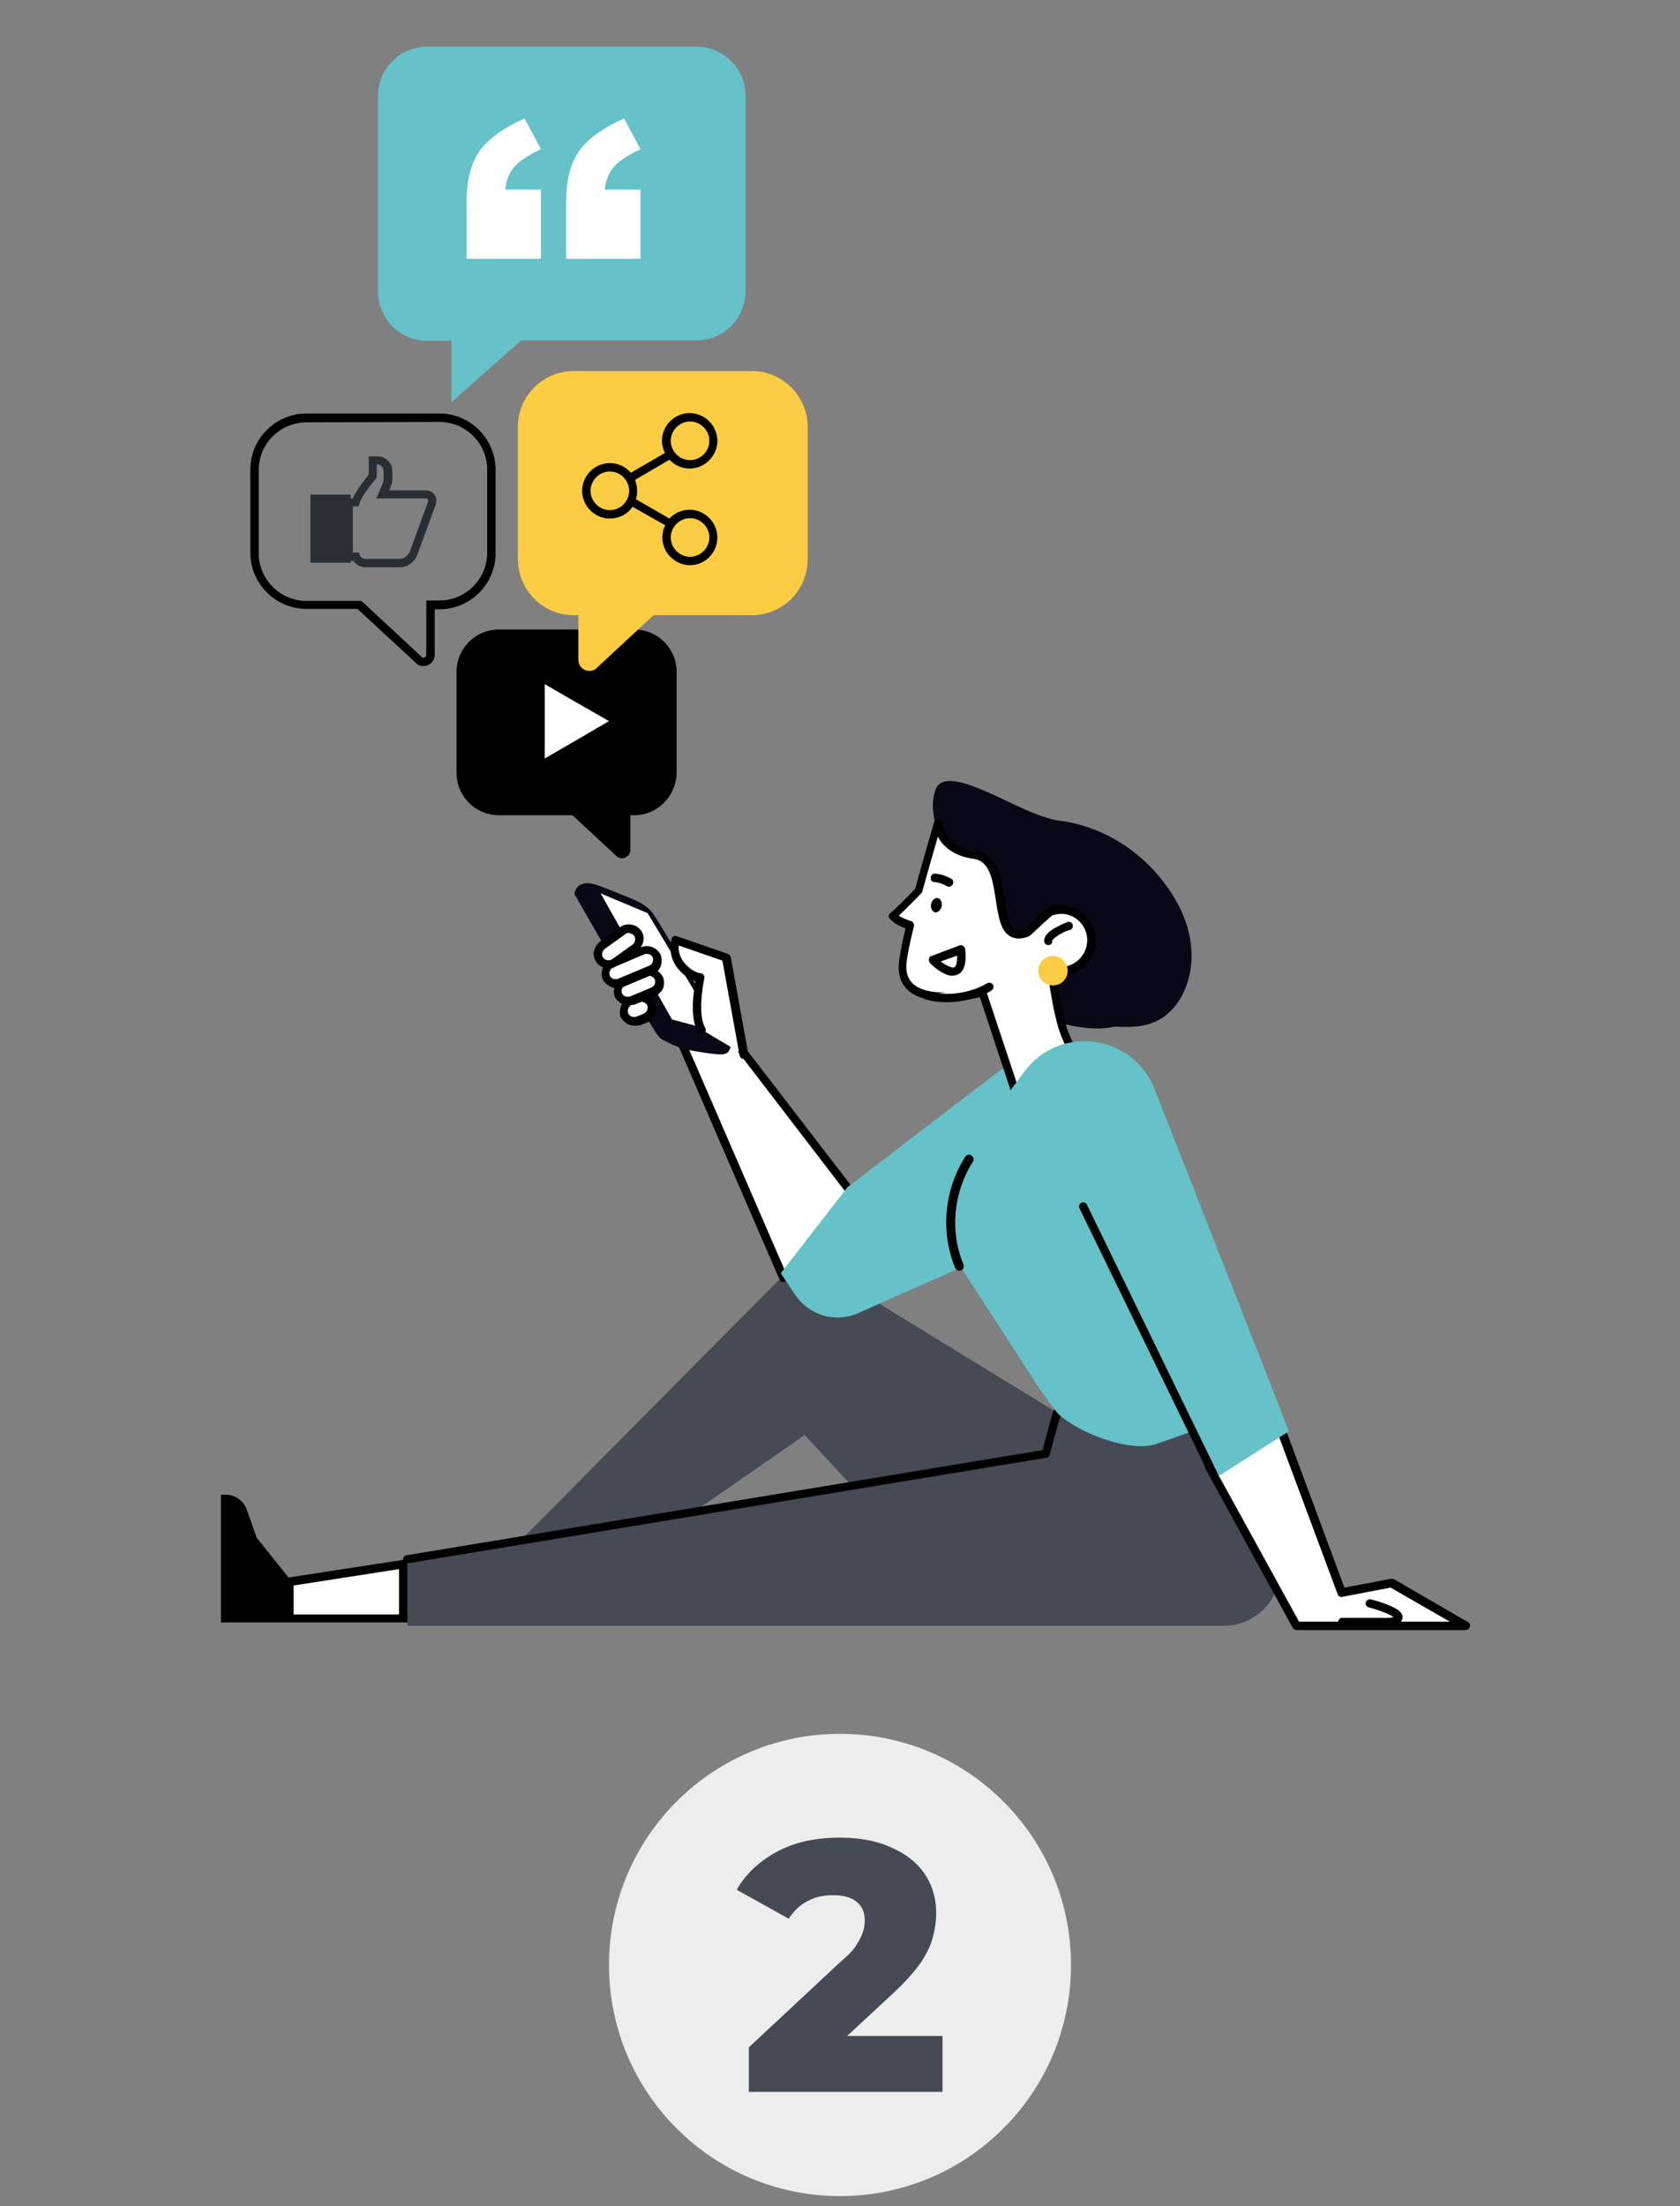 <?xml version="1.0" encoding="utf-8"?>
<!-- Generator: Adobe Illustrator 24.1.0, SVG Export Plug-In . SVG Version: 6.00 Build 0)  -->
<svg version="1.1" id="Livello_1" xmlns="http://www.w3.org/2000/svg" xmlns:xlink="http://www.w3.org/1999/xlink" width="400" height="525" x="0px" y="0px"
	 viewBox="0 0 400 525" style="enable-background:new 0 0 400 525;" xml:space="preserve">
<rect x="0" y="0" width="400" height="525" fill="#808080" stroke="none"/>
<style type="text/css">
	.st0{fill:#454A54;}
	.st1{fill:#FFFFFF;}
	.st2{fill:#FCCC42;}
	.st3{fill:#64C2C8;}
	.st4{fill:#292E33;}
	.st5{fill:#080817;}
	.st6{fill:#EDEDED;}
</style>
<path class="st0" d="M303.8,368.1l-11.9-28.3l-35.8-8.5l-4.2,5L191,299l-66.8,67.3L97,371v15.9h194.3
	C301,386.9,307.6,377,303.8,368.1z M191.6,341.5l10.6,11.4l-36,6.2L191.6,341.5z"/>
<path d="M151,149.8h-32.2c-5.6,0-10.1,4.5-10.1,10.1v24c0,5.6,4.5,10.1,10.1,10.1h17.5l10.8,10c1.3,0.7,3-0.2,3-1.8V194h0.9
	c5.5,0,10-4.5,10.1-10.1v-24C161.1,154.3,156.6,149.8,151,149.8L151,149.8z"/>
<path class="st1" d="M145,171.6l-7.7,4.5l-7.6,4.4v-17.7l7.6,4.4L145,171.6z"/>
<path class="st2" d="M179,88.3h-42.4c-7.3,0-13.3,5.9-13.3,13.3v31.5c0.1,7.4,6,13.3,13.3,13.3h1.1V157c0,2.1,2.2,3.3,4,2.3
	l13.9-12.9H179c7.3,0,13.3-5.9,13.3-13.3v-31.5C192.3,94.3,186.4,88.3,179,88.3z"/>
<path d="M104.6,98.4H73c-7.4,0-13.4,6-13.4,13.4v19.7c0,7.4,6,13.4,13.4,13.4h12.1l14.3,13.2c0.4,0.3,0.9,0.4,1.4,0.4
	c1.4,0,2.7-1.1,2.7-2.7V145h1.1c7.4,0,13.4-6,13.4-13.4v-19.7C118,104.4,112,98.4,104.6,98.4 M104.6,100.4c6.3,0,11.4,5.1,11.4,11.4
	v19.7c0,6.3-5.1,11.4-11.4,11.4h-3.1v12.9c0,0.5-0.4,0.7-0.7,0.7h-0.2l-14-13L86,143H73c-6.3,0-11.4-5.1-11.4-11.4v-19.7
	c0-6.3,5.1-11.4,11.4-11.4L104.6,100.4z"/>
<path class="st3" d="M165.8,11.1h-64.1c-6.4,0-11.7,5.2-11.7,11.7v46.6c0,6.4,5.2,11.7,11.7,11.7h5.8v14.6L124.1,81h41.7
	c6.4,0,11.7-5.2,11.7-11.7V22.7C177.5,16.3,172.2,11.1,165.8,11.1"/>
<path class="st1" d="M128.9,61.6h-17.8V47.9c0-5,1-9,3.1-12c2.1-2.9,5.7-5.5,10.7-7.7l3.9,7.3c-3.2,1.5-5.3,2.9-6.5,4.4
	s-1.8,3.2-2,5.2h8.5v16.5C128.8,61.6,128.9,61.6,128.9,61.6z M152.6,61.6h-17.8V47.9c0-5,1-9,3.1-12c2.1-2.9,5.7-5.5,10.7-7.7
	l3.9,7.3c-3.2,1.5-5.3,2.9-6.5,4.4s-1.8,3.2-2,5.2h8.5v16.5C152.5,61.6,152.6,61.6,152.6,61.6z"/>
<path d="M164.3,134.5c-3.6,0-6.6-3-6.6-6.6c0-1,0.2-2,0.7-2.9l-7.8-4.4c-1.2,1.8-3.3,2.8-5.4,2.8c-3.6,0-6.6-3-6.6-6.6
	s3-6.6,6.6-6.6c2,0,3.8,0.9,5,2.3l8.1-4.7c-0.4-0.9-0.7-1.9-0.7-2.9c0-3.6,3-6.6,6.6-6.6s6.6,3,6.6,6.6s-3,6.6-6.6,6.6
	c-1.9,0-3.6-0.8-4.8-2.1l-8.2,4.8c0.3,0.8,0.5,1.7,0.5,2.6c0,0.7-0.1,1.4-0.3,2l8,4.6c1.2-1.3,2.9-2.1,4.8-2.1c3.6,0,6.6,3,6.6,6.6
	C170.8,131.5,167.9,134.5,164.3,134.5L164.3,134.5z M164.3,123.3c-2.5,0-4.6,2.1-4.6,4.6c0,2.5,2.1,4.6,4.6,4.6s4.6-2.1,4.6-4.6
	S166.8,123.3,164.3,123.3z M145.2,112.2c-2.5,0-4.6,2.1-4.6,4.6s2.1,4.6,4.6,4.6s4.6-2.1,4.6-4.6S147.7,112.2,145.2,112.2z
	 M164.3,100.3c-2.5,0-4.6,2.1-4.6,4.6s2.1,4.6,4.6,4.6s4.6-2.1,4.6-4.6S166.8,100.3,164.3,100.3z"/>
<path class="st4" d="M95.3,135H87c-1.2,0-2.2-0.6-2.8-1.5H82v-14.9h2c0.9-2,3-4.7,3.8-5.7v-4.3H90c1.8,0,3.4,1.6,3.4,3.4
	c0,0.1,0.1,1.9,0,2.6c-0.1,0.5-0.3,1.1-0.7,2.1h8.6c1,0,1.8,0.4,2.2,1.1c0.5,0.7,0.5,1.7,0.1,2.7l-4.2,11.4
	C98.8,133.7,97,135,95.3,135z M84,131.5h1.5l0.2,0.7c0.2,0.5,0.7,0.8,1.3,0.8h8.3c0.8,0,1.9-0.8,2.3-1.8l4.2-11.5
	c0.2-0.5,0.2-0.7,0.1-0.9c-0.1-0.1-0.3-0.2-0.6-0.2H89.6l0.6-1.4c0.9-2,1.1-2.7,1.1-2.9c0.1-0.4,0-1.6,0-2.3c0-0.8-0.7-1.5-1.4-1.5
	h-0.2v3.1l-0.2,0.3c-0.9,1.1-3.5,4.3-3.9,5.9l-0.2,0.7H84V131.5z"/>
<path class="st4" d="M73.9,117.7h9.6v16.2h-9.6V117.7z"/>
<path class="st1" d="M68.9,385.1v-8.7l27.1-4.2v12.9L68.9,385.1z M186.5,304.1L161,245.2l10.2-2.3l34,44.2L186.5,304.1z"/>
<path d="M186.5,305.1h-0.2c-0.3-0.1-0.6-0.3-0.7-0.6l-25.5-58.9c-0.1-0.3-0.1-0.6,0-0.9c0.1-0.3,0.4-0.5,0.7-0.5l10.2-2.3
	c0.4-0.1,0.8,0.1,1,0.4l34,44.2c0.3,0.4,0.3,1-0.1,1.3l-18.7,17C187,305,186.7,305.1,186.5,305.1L186.5,305.1z M162.4,245.9
	l24.5,56.5l17-15.4l-33-43L162.4,245.9L162.4,245.9z"/>
<path class="st5" d="M173.8,249.6c-0.4,0.9-0.8,1.4-2.7,1.3c-1.5-0.1-3.1-0.3-4.6-0.6c-2.8-0.4-5.5-1.1-8-2.5
	c-0.4-0.2-0.9-0.4-1.2-0.7c-0.7-0.6-1.2-1.4-1.6-2.1c-0.6-0.9-1.2-1.9-1.7-2.8c-1.2-1.9-2.3-3.8-3.4-5.7
	c-4.6-7.7-9.1-15.4-13.5-23.2c0-0.1,0-0.1-0.1-0.1c-0.1-0.1-0.2-0.2-0.2-0.4c0-0.9,0.6-1.8,1.3-2.2c0.9-0.5,1.9-0.5,2.9-0.3
	c1.1,0.2,2.2,0.7,3.2,1.1c1.1,0.4,2.2,0.8,3.3,1.3c1.8,0.7,3.7,1.4,5.4,2.4c0.8,0.5,1.6,1.1,2.2,1.8c0.6,0.7,1.1,1.6,1.6,2.4
	c4.9,7.8,9.8,17.1,15,24.7C173.1,245.7,174.3,248.6,173.8,249.6"/>
<path class="st1" d="M143,212.6l17,30l11.2,3l-17-28.3L143,212.6z"/>
<path class="st1" d="M151.2,225.6l-4.9,3.5c-1.1,0.8-2.7,0.5-3.5-0.6s-0.5-2.7,0.6-3.5l4.9-3.5c1.1-0.8,2.7-0.5,3.5,0.6
	S152.3,224.8,151.2,225.6"/>
<path class="st1" d="M155.1,230.8l-7.4,3.1c-1.3,0.5-2.7-0.1-3.3-1.3c-0.5-1.3,0.1-2.7,1.3-3.3l7.4-3.1c1.3-0.5,2.7,0.1,3.3,1.3
	C156.9,228.8,156.3,230.3,155.1,230.8"/>
<path class="st1" d="M155.6,236l-5,2.1c-1.3,0.5-2.7-0.1-3.3-1.3c-0.5-1.3,0.1-2.7,1.3-3.3l5-2.1c1.3-0.5,2.7,0.1,3.3,1.3
	C157.5,234,156.9,235.4,155.6,236"/>
<path class="st1" d="M153.7,242.2l-1.7,0.7c-1.3,0.5-2.7-0.1-3.3-1.3c-0.5-1.3,0.1-2.7,1.3-3.3l1.7-0.7c1.3-0.5,2.7,0.1,3.3,1.3
	C155.5,240.2,154.9,241.7,153.7,242.2"/>
<path d="M157.8,232.4c-0.3-0.5-0.7-1-1.2-1.3c0.9-1,1.2-2.5,0.7-3.9c-0.9-1.7-2.8-2.5-4.6-1.8h-0.1c0.8-1.2,0.9-2.9,0-4
	c-1.1-1.5-3.4-1.9-4.9-0.8l-4.9,3.5c-0.7,0.6-1.2,1.4-1.4,2.3c-0.2,0.9,0.1,1.8,0.6,2.6c0.4,0.6,1,1,1.6,1.2
	c-0.4,0.9-0.5,1.9-0.1,2.9c0.6,1,1.7,1.8,2.8,2c-0.2,0.7-0.2,1.5,0.1,2.2c0.4,0.7,1,1.2,1.7,1.6c-0.5,0.9-0.7,2.1-0.3,3.2
	c0.7,1.2,2,2,3.3,2c0.4,0,0.8-0.1,1.3-0.1l1.7-0.7c1.7-0.7,2.5-2.8,1.8-4.7c-0.2-0.5-0.6-0.8-0.9-1.2l1-0.4c0.9-0.4,1.6-1.1,1.9-1.9
	S158.2,233.3,157.8,232.4L157.8,232.4z M143.4,226.8c0.1-0.4,0.3-0.8,0.6-1l4.9-3.5c0.2-0.2,0.5-0.3,0.8-0.3c0.1,0,0.2,0.1,0.3,0.1
	c0.4,0.1,0.8,0.3,1,0.6c0.4,0.6,0.3,1.6-0.4,2.1l-4.9,3.5l-0.5,0.2c-0.6,0.1-1.2-0.1-1.6-0.6C143.4,227.6,143.3,227.2,143.4,226.8
	L143.4,226.8z M145.2,232.2c-0.3-0.7,0-1.4,0.5-1.8c0.4-0.1,0.7-0.3,1.1-0.5l6.6-2.8c0.2-0.1,0.4-0.1,0.6-0.1c0.6,0,1.2,0.3,1.4,0.8
	c0.3,0.8-0.1,1.7-0.8,2l-7.4,3.1C146.4,233.2,145.5,232.9,145.2,232.2L145.2,232.2z M154.1,239.2c0.3,0.8-0.1,1.7-0.8,2l-1.7,0.7
	c-0.8,0.3-1.7,0-2-0.7c-0.3-0.8,0-1.5,0.6-2c0.2,0,0.5-0.1,0.8-0.1l1.7-0.7C153.2,238.4,153.8,238.7,154.1,239.2z M155.9,234.2
	c-0.1,0.3-0.4,0.6-0.8,0.8l-5,2.1c-0.8,0.3-1.7,0-2-0.7c-0.2-0.5-0.1-1.1,0.2-1.5l6.4-2.7c0.5,0.1,1,0.4,1.2,0.9
	C156,233.5,156,233.8,155.9,234.2L155.9,234.2z"/>
<path class="st3" d="M243.2,250.8l-41.4,31.7L185.9,303l3.4,5.1c3.3,4.9,9.6,6.8,15,4.4l40.5-18L243.2,250.8L243.2,250.8z"/>
<path class="st5" d="M283.7,227c-0.1-6.3-2.9-12.2-6.5-16.9c-6.4-8.5-15.9-13.9-25.8-14.9c-1.5-0.4-3-0.8-4.5-1.4
	c-7.7-2.8-21.8-11.9-24.1-6c-2.3,6,1.7,13,3.4,15.9c1.8,2.9,18.8,37.2,18.8,37.2s11.9,5.4,20.4,3.4h0.1c3.5,0.2,7.1,0.2,10.4-1.6
	C281,240,283.9,233.3,283.7,227L283.7,227z"/>
<path class="st1" d="M212.5,218c1.3-1.1,4.3-4.1,6.2-6.1c2.2-8.2,4.6-16.1,4.6-16.1s0.3,6.6,8.8,7.7c9.4,1.1,2.8,22.1,12.5,18.4
	c0.1,0,5.8-5.6,5.8-5.1c2.7-0.9,5.8-0.1,7.8,2.2c2.6,3,2.2,7.6-0.9,10.3c-2,1.7-4.6,2.2-6.9,1.5c0.5,4.1,1.6,11.7,3.4,15.8
	c2.6,6,7.1,13.3,7.1,13.3l-18.7,1.3l-8.3-25.1c0,0-19.6,5.1-19-6.5c0.1-1.8,0.8-5.4,1.8-9.4C214.9,219.7,213.5,219,212.5,218"/>
<path d="M242.2,262.2c-0.4,0-0.8-0.3-0.9-0.7l-8-24.2c-3,0.7-12.3,2.3-16.8-1.4c-1.8-1.5-2.7-3.6-2.5-6.3c0.1-1.7,0.7-4.9,1.6-8.7
	c-1.6-0.5-2.8-1.3-3.7-2.2c-0.2-0.2-0.3-0.5-0.3-0.7s0.1-0.5,0.4-0.7c1.2-1,4-3.8,5.9-5.8c2.2-8,4.5-15.8,4.5-15.9
	c0.1-0.5,0.6-0.8,1.1-0.7s0.9,0.5,0.9,0.9c0,0.2,0.4,5.8,7.9,6.8c5.3,0.6,6.2,6.6,6.9,11.5c0.5,3.1,0.9,6.3,2.4,7.1
	c0.6,0.4,1.4,0.3,2.5-0.1l1.1-1.1c3.9-3.7,4.7-4.3,5.2-4.2c3.1-0.9,6.4,0.1,8.5,2.6c3,3.4,2.5,8.7-1,11.7c-1.8,1.6-4.1,2.3-6.4,2
	c0.6,4.2,1.6,10.6,3.1,14.1c2.5,5.9,7,13.1,7,13.2c0.2,0.3,0.2,0.7,0,1s-0.5,0.5-0.8,0.5L242.2,262.2L242.2,262.2z M233.9,235.1
	c0.4,0,0.8,0.3,0.9,0.7l8.1,24.4l16.3-1.1c-1.4-2.4-4.4-7.5-6.3-12c-1.7-3.9-2.8-10.9-3.5-16.1c0-0.3,0.1-0.7,0.3-0.9
	c0.3-0.2,0.6-0.3,0.9-0.2c2,0.6,4.3,0.1,6-1.3c2.7-2.3,3-6.3,0.8-8.9c-1.7-2-4.3-2.7-6.7-1.9h-0.1c-0.7,0.5-3,2.7-4,3.6
	c-1.3,1.2-1.5,1.4-1.8,1.5c-1.7,0.6-3.1,0.6-4.3-0.1c-2.3-1.3-2.8-4.8-3.4-8.6c-0.7-4.6-1.4-9.3-5.2-9.8c-5.1-0.7-7.5-3.2-8.6-5.3
	c-0.9,3.1-2.3,8-3.7,13c0,0.2-0.1,0.3-0.2,0.4c-1.6,1.7-3.9,4-5.4,5.4c0.8,0.5,1.7,0.9,2.9,1.3c0.5,0.1,0.8,0.7,0.7,1.2
	c-1,4-1.7,7.5-1.8,9.2c-0.1,2.1,0.5,3.6,1.8,4.7c4.5,3.7,15.8,0.8,15.9,0.8L233.9,235.1L233.9,235.1z"/>
<path class="st1" d="M228.7,225.9l-6.6,2.5C222,228.5,229.8,236,228.7,225.9"/>
<path d="M226.8,232.2c-2.5,0-5.4-3-5.5-3.2c-0.2-0.4-0.2-0.9,0.1-1.3c0.1-0.1,0.2-0.2,0.4-0.2l6.6-2.5c0.3-0.1,0.6-0.1,0.9,0.1
	c0.3,0.2,0.4,0.4,0.5,0.7c0.1,1.3,0.6,5.3-2,6.2C227.4,232.1,227.1,232.2,226.8,232.2z M224,228.8c1,0.8,2.5,1.6,3.2,1.4
	c0.4-0.2,0.7-1,0.7-2.8L224,228.8L224,228.8z M221.7,215.1c-0.2,0.9,0.2,1.8,0.9,2c0.7,0.1,1.4-0.5,1.6-1.4c0.2-0.9-0.2-1.8-0.9-2
	C222.6,213.6,221.9,214.2,221.7,215.1"/>
<path class="st2" d="M247.2,231c0,2,1.6,3.5,3.5,3.5c2,0,3.5-1.6,3.5-3.5c0-2-1.6-3.5-3.5-3.5C248.7,227.5,247.2,229.1,247.2,231"/>
<path class="st1" d="M254.5,220.4c-0.7,0.2-1.4,0.5-2.1,0.9c-1.3,0.6-2.8,1.7-2.8,2.6"/>
<path d="M249.6,224.9c-0.6,0-1-0.5-1-1c0-1.9,2.8-3.2,3.4-3.5c0.7-0.4,1.5-0.7,2.2-1c0.5-0.2,1.1,0.2,1.2,0.7
	c0.2,0.5-0.2,1.1-0.7,1.2c-0.6,0.2-1.3,0.4-1.9,0.8c-1.4,0.7-2.2,1.5-2.3,1.8C250.6,224.5,250.2,224.9,249.6,224.9z"/>
<path class="st1" d="M226,210c-1-0.6-2.2-1-3.4-1.1"/>
<path d="M226,211c-0.2,0-0.4,0-0.5-0.1c-0.9-0.5-1.9-0.9-3-1c-0.6,0-1-0.5-0.9-1.1c0-0.5,0.5-1,1.1-0.9c1.3,0.1,2.7,0.6,3.8,1.2
	c0.5,0.3,0.6,0.9,0.3,1.4C226.7,210.8,226.3,211,226,211L226,211z"/>
<path class="st1" d="M235.6,234.8c-4.1,2.5-10.4,3.4-15,2"/>
<path d="M225.4,238.5c-1.8,0-3.5-0.2-5.1-0.7c-0.5-0.2-0.8-0.7-0.7-1.2c0.2-0.5,0.7-0.8,1.2-0.7c4.3,1.3,10.2,0.5,14.2-1.9
	c0.5-0.3,1.1-0.1,1.4,0.3c0.3,0.5,0.1,1.1-0.3,1.4C233.2,237.5,229.1,238.5,225.4,238.5L225.4,238.5z"/>
<path class="st1" d="M303.5,336.2l15.9,42.8l11.9-2.3l17.6,10.2h-40.2l-20.9-38.1L303.5,336.2z M177.1,251l-4.2-23.2l-12.1-4.2
	c0,0-1.1,3.3,1.4,6.2c2.4,2.8,4.5,2.7,4.5,2.7s-2,8.7,0.3,12.5"/>
<path d="M177.1,252c-0.5,0-0.9-0.3-1-0.8l-4.1-22.6l-10.4-3.6c-0.1,1,0.1,2.7,1.4,4.2c2,2.3,3.6,2.3,3.7,2.4c0.3,0,0.6,0.1,0.8,0.4
	c0.2,0.2,0.3,0.6,0.2,0.8c-0.5,2.3-1.5,8.9,0.2,11.8c0.3,0.5,0.1,1.1-0.3,1.4c-0.5,0.3-1.1,0.1-1.4-0.3c-2-3.3-1.1-9.7-0.6-12.2
	c-1-0.3-2.5-1-4.1-2.9c-2.8-3.3-1.6-7-1.6-7.2c0.1-0.3,0.3-0.5,0.5-0.6s0.5-0.1,0.8,0l12.1,4.2c0.3,0.1,0.6,0.4,0.7,0.8l4.2,23.2
	c0.1,0.5-0.3,1.1-0.8,1.2C177.2,252,177.2,252,177.1,252L177.1,252z"/>
<path class="st1" d="M326.1,381.5c0,0,7.2,1.9,6.8,3.4c-0.4,1.5-4.2,1.1-4.2,1.1h-9.1"/>
<path d="M349.5,386l-17.6-10.2c-0.2-0.1-0.5-0.1-0.7-0.1l-11.1,2.1l-15.6-42c-0.1-0.3-0.4-0.5-0.7-0.6c-0.3-0.1-0.6,0-0.9,0.2
	L287.2,348c-0.4,0.3-0.5,0.9-0.3,1.3l20.9,38.1c0.2,0.3,0.5,0.5,0.9,0.5h40.2c0.5,0,1-0.4,1.1-0.8S349.9,386.2,349.5,386L349.5,386z
	 M333.5,385.9c0.2-0.2,0.3-0.4,0.4-0.7c0.1-0.3,0.1-0.7-0.2-1.2c-0.9-1.6-5.4-2.9-7.3-3.4c-0.5-0.1-1.1,0.2-1.2,0.7
	c-0.2,0.5,0.2,1.1,0.7,1.2c2.6,0.7,5.1,1.7,5.9,2.3c-0.5,0.2-1.8,0.3-3,0.2h-9.2c-0.6,0-0.9,0.4-1,0.9h-9.3L289,349l14-11.2
	l15.5,41.6c0.1,0.4,0.6,0.7,1.1,0.6l11.5-2.2l14.1,8.1H333.5z M251.9,335.3c-0.5-0.1-1.1,0.2-1.2,0.7l-2.5,9.1l-151.4,25
	c-0.5,0-0.9,0.6-0.8,1.1l-27.3,4.2l-7.6-9.5l-2.4-6.8c-0.8-2-2.7-3.4-4.9-3.4h-1.2v30.4H97V372h0.2l151.9-25.1
	c0.4,0,0.7-0.3,0.8-0.7l2.7-9.7C252.7,336,252.4,335.4,251.9,335.3L251.9,335.3z M95,384.2H69.9v-6.9l25.1-3.9V384.2z"/>
<path class="st6" d="M255,467.6c0,30.4-24.6,55-55,55s-55-24.6-55-55s24.6-55,55-55S255,437.2,255,467.6"/>
<path class="st0" d="M201.7,484.5l11.1-10.3c2.8-2.6,4.9-5,6.4-7.1c1.4-2.1,2.4-4.1,2.9-6.1c0.5-1.9,0.8-3.8,0.8-5.7
	c0-3.7-1-6.9-2.9-9.6s-4.6-4.7-8.1-6.2c-3.4-1.5-7.4-2.2-12-2.2c-5.8,0-10.8,1.1-15,3.4s-7.3,5.2-9.5,9l12.4,6.9
	c1.2-1.9,2.7-3.3,4.5-4.2c1.8-1,3.8-1.4,6-1.4c2.5,0,4.4,0.5,5.7,1.6s1.9,2.5,1.9,4.4c0,0.8-0.1,1.7-0.4,2.6
	c-0.3,0.9-0.7,1.9-1.5,3.1c-0.7,1.2-1.9,2.5-3.6,3.9l-22.1,20.6v10.6h46.1v-13.3L201.7,484.5L201.7,484.5z"/>
<path class="st3" d="M251.7,336.2l-4-5.4l-20-30.9c-5-7.3-4.8-16.9,0.5-24l15.8-21c8.5-11.3,26-8.7,31,4.5l31.9,81.2L289,352
	l-5.4-11.3l-8.2,2.9C269.1,345.8,256.4,340.9,251.7,336.2"/>
<path d="M289.1,352.2c-0.4,0-0.7-0.2-0.9-0.6L257,287.5c-0.2-0.5,0-1.1,0.5-1.3c0.5-0.2,1.1,0,1.3,0.5l31.2,64.1
	c0.2,0.5,0,1.1-0.5,1.3C289.4,352.2,289.2,352.2,289.1,352.2z M228.4,302.4c-0.4,0-0.8-0.3-1-0.7c-3.5-8.6-2.6-18.5,2.4-26.4
	c0.3-0.5,1-0.7,1.5-0.3c0.5,0.3,0.7,1,0.3,1.5c-4.6,7.3-5.5,16.5-2.2,24.4c0.2,0.6,0,1.2-0.6,1.4
	C228.7,302.4,228.5,302.4,228.4,302.4z"/>
</svg>
